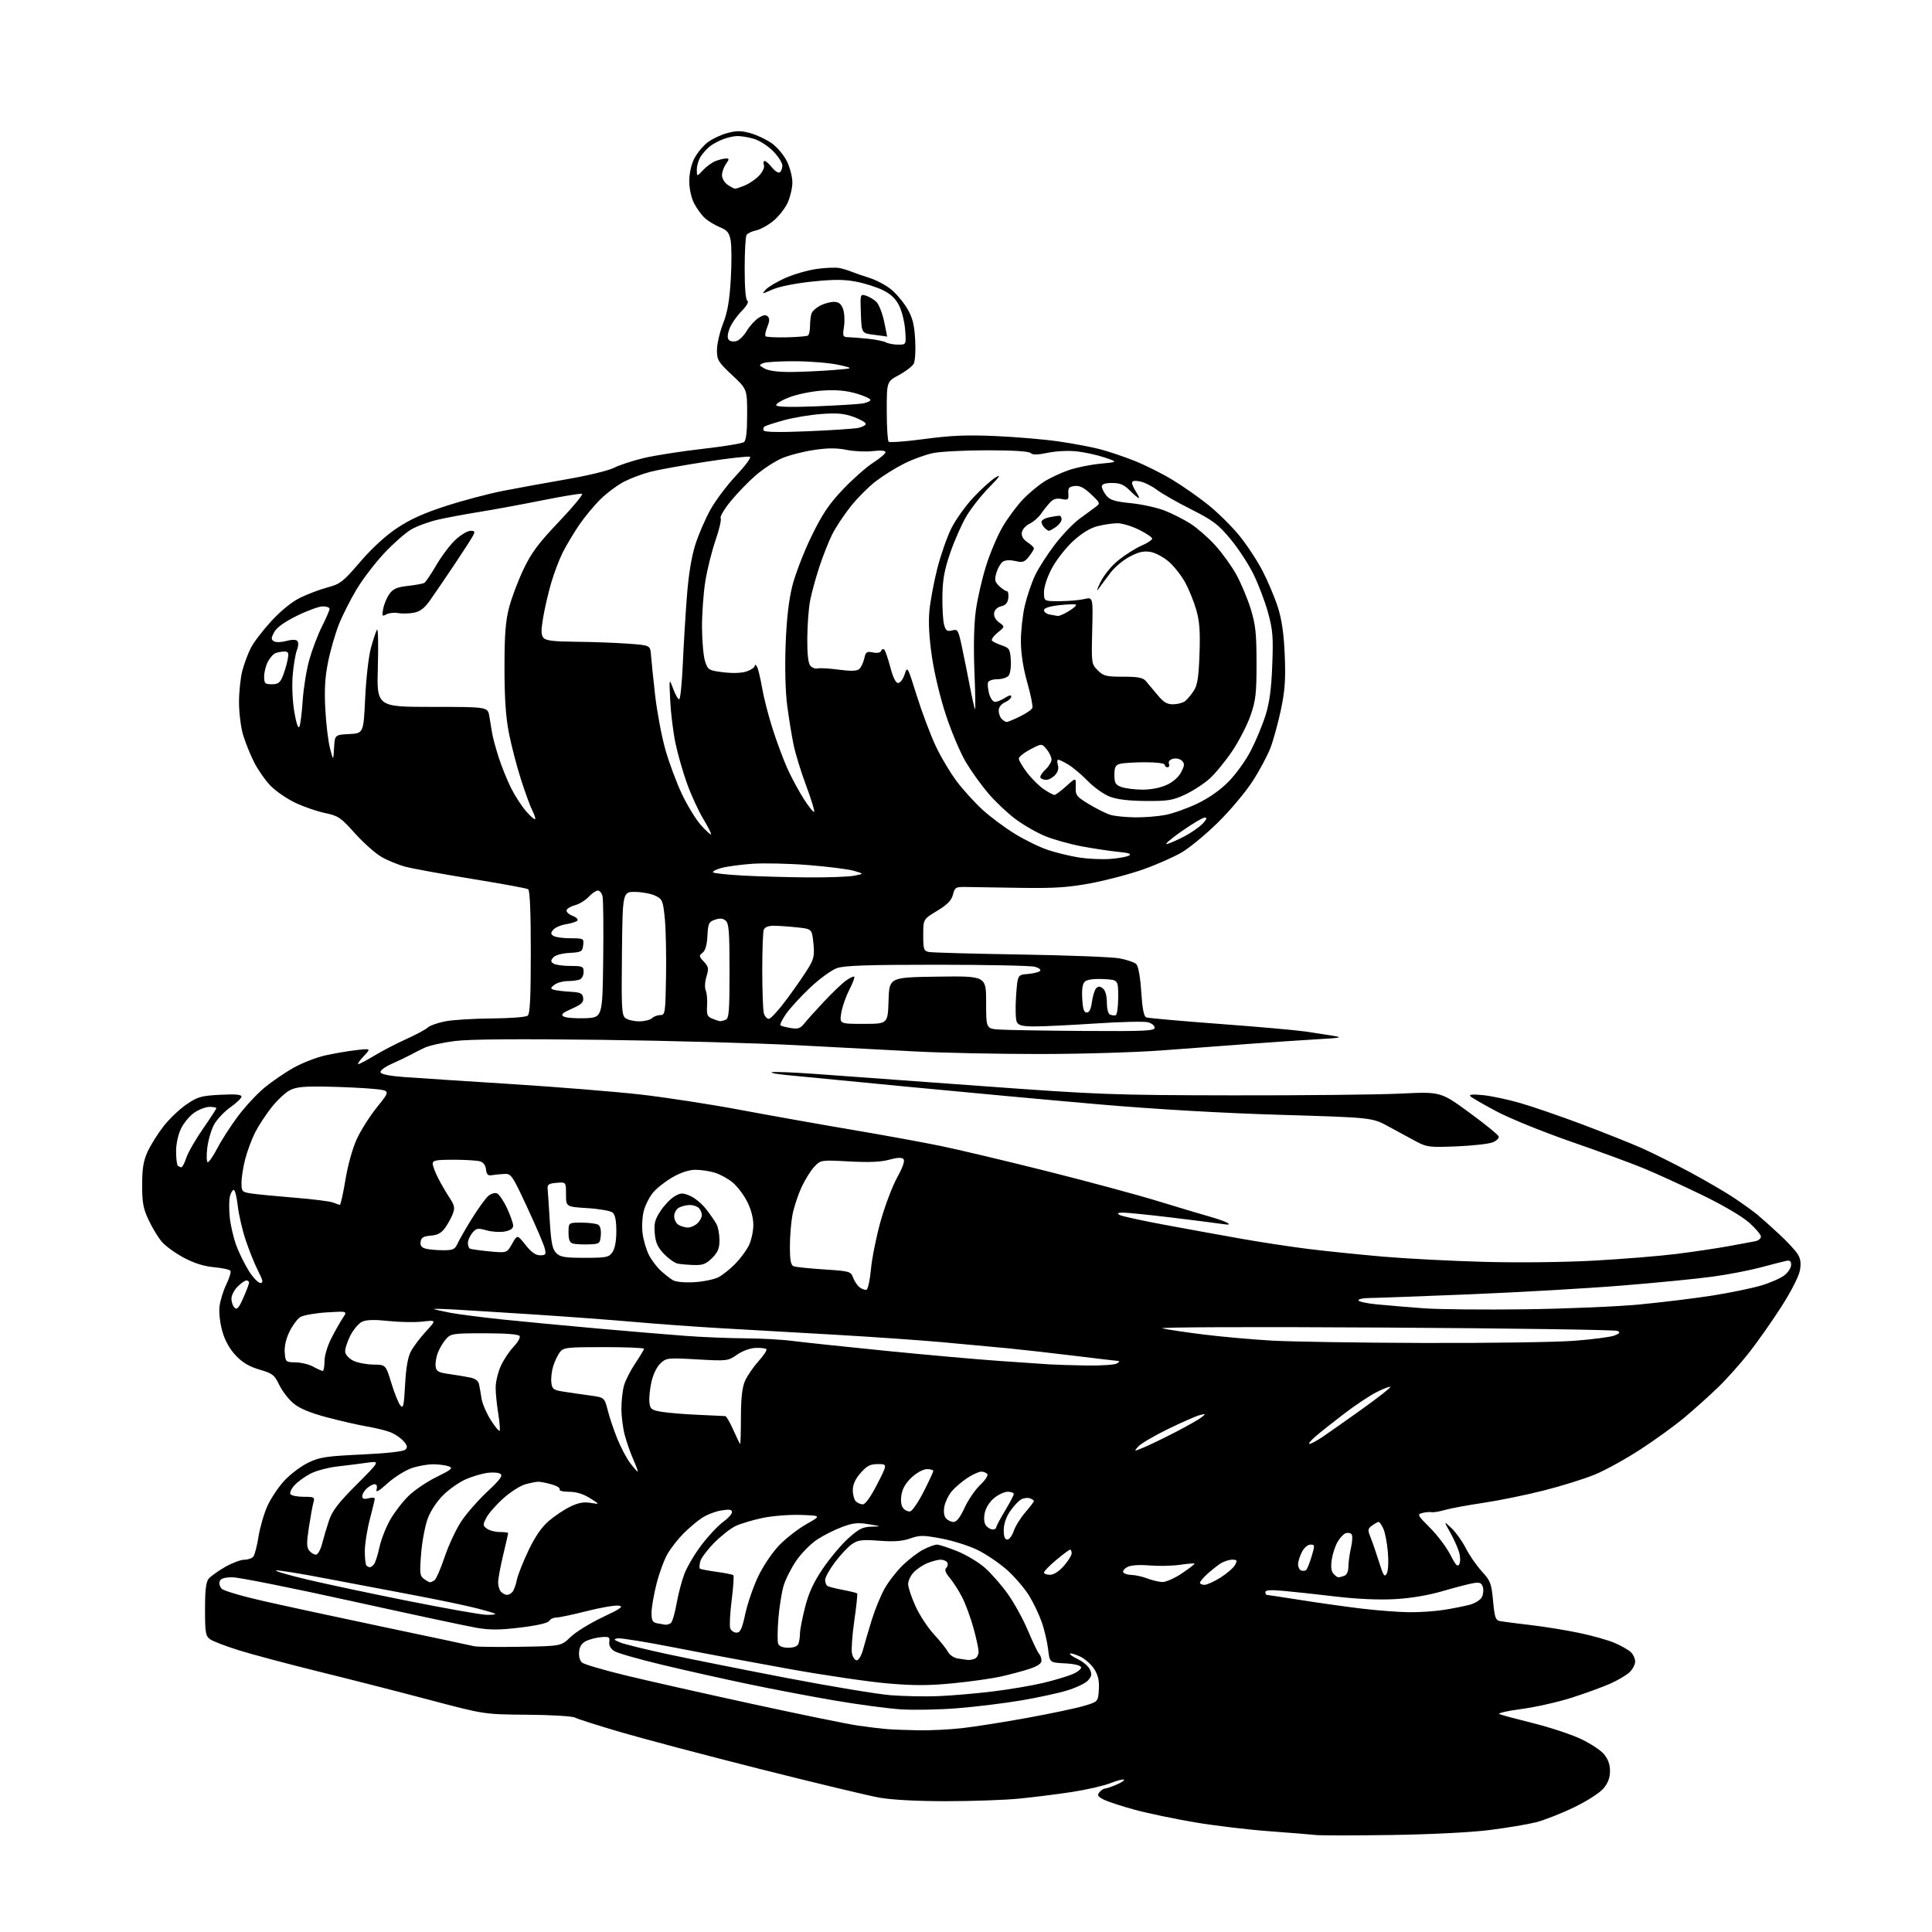 <?xml version="1.0" encoding="UTF-8" standalone="no"?>
<svg 
  version="1.1" 
  xmlns="http://www.w3.org/2000/svg" 
  xmlns:xlink="http://www.w3.org/1999/xlink" 
  xmlns:svg="http://www.w3.org/2000/svg"
  xmlns:rdf="http://www.w3.org/1999/02/22-rdf-syntax-ns#"
  xmlns:cc="http://creativecommons.org/ns#"
  xmlns:dc="http://purl.org/dc/elements/1.1/"
  viewBox="0 0 768 768"
  width="768"
  height="768"
>
<style>svg {background-color: white; }</style>"
<path stroke="none" fill="black" fill-rule="evenodd" d="M553.00,729.44C538.42,729.66 524.92,729.66 523.00,729.44C521.08,729.22 512.75,728.55 504.50,727.94C496.25,727.34 482.98,725.75 475.00,724.41C467.02,723.07 456.23,720.81 451.02,719.39C445.80,717.97 440.26,716.15 438.70,715.34C436.39,714.15 436.08,713.61 437.05,712.44C437.71,711.65 438.65,711.00 439.15,711.00C439.65,711.00 441.69,710.32 443.69,709.49C445.68,708.65 447.07,707.74 446.78,707.45C446.50,707.16 444.06,707.79 441.38,708.84C438.70,709.90 431.77,711.48 426.00,712.36C420.23,713.24 410.84,714.42 405.14,714.98C399.45,715.54 386.40,716.00 376.14,716.00C364.46,716.00 354.51,715.47 349.50,714.58C345.10,713.79 323.71,708.66 301.97,703.17C280.22,697.68 255.25,691.07 246.47,688.48C237.68,685.90 229.64,683.33 228.58,682.77C227.53,682.21 218.98,681.69 209.58,681.63C192.50,681.50 192.50,681.50 171.00,675.80C159.18,672.66 139.38,667.60 127.00,664.55C114.62,661.49 100.21,657.66 94.97,656.02C89.73,654.38 84.56,652.40 83.47,651.60C81.73,650.32 81.50,648.95 81.50,639.73C81.50,632.09 81.89,628.84 82.95,627.56C83.75,626.60 86.67,624.51 89.45,622.91C92.23,621.32 95.68,620.01 97.13,620.01C98.57,620.00 100.19,619.44 100.73,618.75C101.26,618.06 102.19,614.46 102.78,610.74C103.38,607.02 104.98,601.55 106.34,598.57C107.70,595.59 110.71,591.10 113.02,588.60C115.33,586.09 119.55,582.90 122.41,581.50C127.04,579.24 129.38,578.87 143.79,578.19C153.98,577.71 160.42,576.98 161.17,576.23C162.08,575.32 161.91,574.55 160.43,572.89C159.37,571.70 157.15,570.15 155.49,569.45C153.84,568.75 149.56,567.68 145.99,567.07C142.42,566.46 135.17,564.80 129.87,563.39C123.34,561.65 119.10,559.89 116.71,557.91C114.77,556.31 112.21,553.00 111.03,550.55C109.08,546.52 108.34,545.95 103.19,544.45C99.13,543.27 96.43,541.68 93.77,538.88C91.35,536.33 89.47,533.00 88.41,529.34C87.47,526.11 86.98,521.88 87.25,519.44C87.52,517.10 88.73,513.13 89.94,510.62C91.16,508.11 91.91,505.66 91.60,505.17C91.30,504.68 88.38,504.04 85.11,503.74C81.09,503.38 77.18,502.15 73.03,499.94C69.66,498.14 65.72,495.28 64.29,493.58C62.85,491.89 60.51,488.02 59.09,485.00C56.93,480.42 56.50,478.08 56.51,471.00C56.52,464.39 57.01,461.44 58.71,457.74C59.91,455.13 62.75,450.60 65.03,447.69C67.30,444.78 71.39,440.88 74.12,439.02C78.57,435.98 79.93,435.59 87.54,435.19C93.49,434.88 96.00,435.09 96.00,435.90C96.00,436.53 94.03,438.43 91.63,440.12C89.22,441.82 86.31,444.89 85.15,446.94C84.00,448.99 82.76,453.22 82.39,456.34C82.02,459.47 82.12,462.00 82.61,462.00C83.10,462.00 84.85,459.41 86.50,456.25C88.14,453.09 91.82,447.41 94.66,443.62C97.50,439.84 102.22,434.77 105.16,432.34C108.10,429.92 113.26,426.38 116.64,424.48C120.02,422.58 125.65,420.37 129.14,419.58C132.64,418.79 138.20,417.83 141.50,417.45C147.50,416.76 147.50,416.76 144.56,419.88C142.95,421.60 141.99,423.00 142.43,423.00C142.88,423.00 145.77,421.47 148.87,419.60C151.97,417.73 157.63,414.80 161.45,413.07C165.28,411.35 169.14,409.28 170.02,408.48C170.91,407.67 174.08,406.55 177.07,405.98C180.06,405.41 188.35,404.90 195.50,404.85C202.65,404.80 209.06,404.31 209.75,403.76C210.69,403.00 211.00,396.69 211.00,378.44C211.00,362.57 210.64,353.89 209.95,353.47C209.38,353.11 199.38,351.28 187.75,349.39C176.11,347.50 164.21,345.33 161.29,344.57C158.38,343.81 154.00,342.02 151.55,340.58C149.11,339.15 144.37,334.92 141.02,331.18C135.45,324.96 134.46,324.29 129.22,323.20C126.07,322.55 120.76,320.71 117.42,319.13C114.07,317.54 109.63,314.50 107.56,312.37C105.49,310.24 102.54,306.02 101.01,303.00C99.48,299.98 97.50,295.06 96.61,292.07C95.73,289.08 95.01,283.23 95.01,279.07C95.02,274.91 95.62,269.25 96.36,266.50C97.09,263.75 98.62,259.70 99.74,257.50C100.87,255.30 104.52,250.53 107.85,246.90C111.57,242.85 115.96,239.28 119.20,237.67C122.12,236.22 127.03,234.36 130.12,233.53C135.29,232.14 136.34,231.32 143.12,223.42C147.76,218.01 153.20,213.01 157.76,209.96C162.98,206.46 168.46,203.99 177.26,201.14C183.99,198.96 194.22,196.25 200.00,195.12C205.78,193.99 217.18,191.91 225.34,190.50C233.50,189.10 241.93,187.06 244.07,185.96C246.21,184.87 251.52,183.13 255.88,182.09C260.23,181.05 270.70,179.41 279.15,178.45C287.59,177.49 295.06,176.27 295.75,175.73C296.60,175.07 297.00,171.56 297.00,164.73C297.00,154.70 297.00,154.70 291.00,149.08C285.47,143.89 285.00,143.12 285.00,139.15C285.00,136.78 286.09,132.06 287.41,128.67C289.22,124.05 289.99,119.59 290.50,110.96C290.87,104.62 290.85,97.71 290.45,95.61C289.86,92.44 289.12,91.53 286.12,90.30C284.13,89.48 281.44,87.84 280.15,86.65C278.86,85.47 276.95,82.83 275.90,80.79C274.77,78.58 274.00,75.03 274.00,72.00C274.00,68.90 274.78,65.40 275.99,63.02C277.09,60.87 279.46,57.99 281.26,56.62C283.06,55.24 286.60,53.56 289.13,52.89C292.82,51.90 294.64,51.92 298.41,52.97C300.99,53.70 304.81,55.53 306.92,57.05C309.02,58.58 311.69,61.80 312.87,64.23C314.04,66.65 314.99,70.40 314.98,72.57C314.97,74.73 314.12,78.33 313.11,80.57C312.09,82.81 309.54,86.05 307.45,87.78C305.36,89.51 302.26,91.22 300.57,91.59C298.88,91.95 297.17,92.76 296.77,93.38C296.36,93.99 296.02,99.99 296.02,106.69C296.01,114.43 296.40,119.13 297.09,119.56C297.77,119.98 296.84,121.60 294.62,123.87C292.67,125.88 290.54,129.01 289.91,130.84C289.12,133.10 289.08,134.48 289.78,135.18C290.34,135.74 291.71,135.91 292.83,135.55C293.94,135.20 295.75,133.39 296.85,131.53C297.95,129.67 300.03,127.37 301.47,126.42C303.38,125.18 304.41,125.01 305.20,125.80C305.99,126.59 305.93,127.74 305.01,129.98C304.31,131.67 304.00,133.34 304.34,133.67C304.67,134.00 308.40,134.19 312.63,134.10C316.86,134.00 320.70,133.68 321.16,133.40C321.62,133.11 322.00,131.37 322.00,129.52C322.00,127.68 322.28,125.44 322.62,124.54C322.96,123.65 324.52,122.27 326.07,121.46C327.63,120.66 330.06,120.00 331.48,120.00C333.36,120.00 334.33,120.73 335.10,122.75C335.67,124.26 335.86,127.41 335.51,129.75C334.92,133.70 335.04,134.00 337.19,134.04C338.46,134.07 341.98,134.34 345.00,134.65C348.02,134.95 351.26,135.61 352.18,136.10C353.11,136.60 355.30,137.00 357.05,137.00C360.24,137.00 360.24,137.00 359.82,131.25C359.59,128.09 358.53,123.72 357.45,121.55C356.08,118.76 354.17,116.94 351.01,115.37C348.54,114.14 343.69,112.60 340.23,111.95C335.41,111.04 331.36,111.04 322.74,111.94C316.15,112.63 309.71,113.92 307.09,115.08C302.79,116.98 302.71,116.98 304.38,115.13C305.33,114.08 308.81,112.01 312.12,110.53C315.42,109.05 321.05,107.42 324.62,106.91C328.19,106.41 332.33,106.25 333.81,106.57C335.29,106.89 337.40,107.54 338.50,108.01C339.60,108.47 342.76,109.57 345.53,110.44C348.30,111.31 352.24,113.40 354.28,115.08C356.33,116.77 359.20,120.20 360.67,122.71C362.76,126.27 363.44,128.96 363.79,135.01C364.05,139.45 363.79,143.54 363.19,144.62C362.61,145.65 359.97,147.67 357.32,149.10C352.50,151.70 352.50,151.70 352.50,163.27C352.50,169.63 352.84,175.17 353.25,175.58C353.66,175.99 360.09,175.51 367.54,174.51C378.12,173.09 384.31,172.83 395.80,173.34C403.88,173.70 415.12,174.65 420.77,175.47C426.42,176.29 433.79,177.67 437.15,178.54C440.50,179.41 446.68,181.48 450.87,183.14C455.07,184.81 461.88,188.20 466.00,190.70C470.12,193.19 476.56,197.68 480.29,200.69C484.03,203.69 489.53,209.12 492.51,212.74C495.50,216.36 499.71,222.74 501.87,226.91C504.03,231.08 506.79,237.65 508.01,241.50C509.56,246.44 510.36,252.04 510.71,260.50C511.10,270.06 510.79,274.43 509.21,282.00C508.11,287.23 506.24,294.07 505.05,297.21C503.86,300.35 500.61,306.42 497.82,310.71C495.04,314.99 488.86,322.32 484.10,327.00C479.34,331.68 472.92,336.98 469.85,338.79C466.77,340.61 459.92,343.64 454.62,345.53C449.31,347.43 439.92,349.92 433.74,351.08C424.70,352.77 419.27,353.13 406.00,352.94C396.93,352.81 387.28,352.66 384.57,352.60C379.86,352.50 379.61,352.64 378.82,355.63C378.22,357.95 376.60,359.60 372.50,362.09C367.00,365.42 367.00,365.42 367.00,371.69C367.00,377.39 367.21,378.00 369.25,378.43C370.49,378.68 386.80,379.13 405.50,379.43C424.20,379.73 441.94,380.41 444.93,380.95C447.92,381.50 450.96,382.54 451.70,383.27C452.51,384.09 453.27,388.32 453.66,394.25C454.11,401.06 454.70,404.05 455.67,404.43C456.43,404.72 469.52,405.88 484.77,407.02C500.02,408.15 515.42,409.52 519.00,410.05C522.58,410.58 527.52,411.35 530.00,411.76C533.90,412.40 533.11,412.58 524.00,413.10C518.23,413.43 506.30,414.24 497.50,414.89C488.70,415.55 472.73,416.74 462.00,417.54C451.14,418.35 429.42,418.99 413.00,418.99C396.77,418.98 374.95,418.54 364.50,418.00C354.05,417.47 332.68,416.34 317.00,415.50C301.32,414.66 266.23,413.69 239.00,413.35C205.73,412.94 186.66,413.09 180.83,413.82C176.06,414.42 170.66,415.61 168.83,416.47C167.00,417.33 164.38,418.65 163.00,419.41C161.62,420.16 158.33,421.74 155.67,422.91C152.93,424.13 151.02,425.58 151.26,426.27C151.52,427.06 155.05,427.74 161.08,428.18C166.26,428.55 185.35,429.80 203.50,430.95C221.65,432.10 244.58,433.96 254.46,435.07C264.34,436.19 282.12,438.92 293.96,441.14C305.81,443.36 325.79,446.92 338.37,449.05C350.95,451.18 366.93,454.09 373.87,455.52C380.82,456.95 399.77,461.45 416.00,465.52C432.23,469.59 452.25,474.99 460.50,477.53C468.75,480.06 477.98,482.82 481.00,483.66C484.02,484.50 487.18,485.62 488.00,486.15C489.05,486.82 488.45,486.95 486.00,486.57C484.07,486.27 475.07,485.12 466.00,484.02C456.93,482.93 448.15,482.03 446.50,482.04C444.26,482.06 443.89,482.29 445.03,482.96C445.87,483.45 454.20,485.27 463.53,486.99C472.86,488.72 486.57,491.21 494.00,492.52C501.43,493.83 513.12,495.61 520.00,496.47C526.88,497.33 540.15,498.69 549.50,499.51C558.85,500.32 577.08,501.27 590.00,501.61C603.82,501.98 621.94,501.77 634.00,501.10C645.27,500.47 659.90,499.28 666.50,498.45C673.10,497.62 682.33,496.24 687.00,495.40C691.67,494.55 696.51,493.66 697.75,493.41C698.99,493.16 700.00,492.33 700.00,491.57C700.00,490.80 697.86,488.28 695.25,485.97C692.45,483.49 684.74,478.97 676.50,474.98C668.80,471.25 658.45,466.52 653.50,464.47C648.55,462.42 635.50,457.63 624.50,453.82C613.50,450.01 600.23,444.62 595.00,441.85C589.77,439.08 585.05,436.35 584.50,435.78C583.81,435.07 585.37,434.93 589.50,435.33C592.80,435.65 599.52,437.08 604.43,438.51C609.34,439.93 620.36,443.73 628.93,446.95C637.49,450.17 648.10,454.40 652.50,456.34C656.90,458.29 665.67,462.67 672.00,466.07C678.32,469.48 686.19,474.08 689.50,476.30C692.80,478.52 696.85,481.44 698.50,482.79C700.15,484.15 704.04,487.61 707.13,490.49C710.23,493.36 713.54,496.89 714.48,498.33C715.74,500.25 716.01,501.97 715.51,504.92C715.12,507.26 712.13,513.14 708.26,519.20C704.65,524.87 698.87,533.10 695.44,537.50C692.00,541.90 686.33,548.25 682.84,551.61C679.35,554.97 673.35,560.35 669.51,563.56C665.66,566.77 657.83,572.44 652.11,576.16C646.38,579.89 638.28,584.36 634.10,586.11C629.92,587.85 620.65,590.74 613.50,592.54C606.35,594.34 595.55,596.54 589.50,597.43C583.45,598.32 576.70,599.57 574.50,600.20C572.30,600.84 569.88,601.25 569.12,601.11C568.35,600.97 566.70,601.11 565.43,601.43C563.26,601.97 563.43,602.30 568.47,607.34C571.40,610.27 575.02,615.07 576.51,618.01C578.60,622.15 579.41,623.01 580.08,621.82C580.57,620.95 580.54,618.90 580.02,617.08C579.52,615.32 577.93,611.77 576.49,609.19C573.86,604.50 573.86,604.50 577.03,607.50C578.76,609.15 581.33,612.75 582.72,615.50C584.11,618.25 586.95,622.35 589.03,624.62C592.48,628.39 592.87,629.39 593.52,636.38C594.15,643.10 594.49,644.07 596.37,644.43C597.54,644.65 603.00,645.36 608.50,645.99C614.00,646.63 622.77,648.06 628.00,649.16C633.23,650.27 639.51,652.05 641.96,653.13C644.42,654.20 647.23,655.80 648.21,656.69C649.20,657.58 650.00,659.29 650.00,660.48C650.00,661.67 648.98,663.61 647.74,664.77C646.50,665.94 643.01,667.99 639.99,669.32C636.97,670.66 630.09,673.16 624.71,674.88C619.32,676.61 610.32,678.63 604.71,679.37C599.09,680.11 595.19,681.02 596.04,681.39C596.88,681.75 602.85,683.35 609.29,684.95C615.73,686.54 624.18,689.31 628.06,691.10C631.94,692.89 636.22,695.66 637.56,697.25C639.22,699.23 640.00,701.38 640.00,704.00C640.00,706.69 639.21,708.78 637.38,710.96C635.88,712.74 630.86,715.95 625.63,718.48C620.61,720.90 613.80,723.56 610.50,724.40C607.20,725.23 598.88,726.62 592.00,727.48C584.65,728.41 568.57,729.21 553.00,729.44zM365.00,687.82C369.68,687.91 377.55,687.52 382.50,686.96C387.45,686.40 399.15,684.55 408.50,682.85C417.85,681.14 427.98,679.00 431.00,678.09C436.50,676.43 436.50,676.43 436.81,671.67C437.03,668.21 436.55,666.01 435.04,663.57C433.90,661.72 431.36,659.45 429.40,658.52C427.44,657.59 425.61,657.05 425.34,657.33C425.06,657.60 426.49,658.61 428.51,659.57C430.53,660.53 432.67,662.37 433.25,663.65C434.11,665.53 433.95,666.39 432.48,668.02C431.47,669.14 427.69,670.94 424.07,672.02C420.46,673.11 412.25,674.88 405.84,675.96C399.43,677.05 388.18,678.43 380.84,679.03C373.50,679.63 363.23,679.83 358.00,679.49C352.77,679.14 340.85,677.54 331.50,675.93C322.15,674.33 306.85,671.42 297.50,669.46C288.15,667.51 272.85,664.09 263.50,661.85C254.15,659.62 245.46,657.14 244.20,656.34C242.71,655.40 242.00,654.11 242.20,652.69C242.46,650.76 242.09,650.53 239.08,650.78C237.20,650.93 234.50,651.61 233.08,652.28C231.27,653.15 230.41,654.44 230.20,656.59C230.02,658.43 230.50,660.17 231.41,660.92C232.24,661.61 240.02,663.90 248.71,666.00C257.39,668.11 280.02,673.21 299.00,677.34C317.98,681.48 336.88,685.34 341.00,685.94C345.12,686.53 350.30,687.16 352.50,687.34C354.70,687.52 360.32,687.74 365.00,687.82zM373.00,674.24C378.23,674.03 387.90,673.20 394.50,672.40C401.10,671.59 410.10,670.08 414.50,669.03C418.90,667.99 424.22,666.41 426.32,665.52C428.42,664.64 429.96,663.37 429.74,662.71C429.50,661.99 426.90,661.38 423.30,661.21C417.26,660.91 417.26,660.91 416.65,655.65C416.31,652.76 415.18,647.94 414.15,644.93C413.11,641.93 410.82,637.11 409.05,634.24C407.28,631.37 403.35,626.80 400.32,624.09C397.28,621.39 392.03,617.82 388.65,616.16C385.27,614.50 378.81,612.45 374.29,611.60C366.96,610.22 365.63,610.22 361.82,611.56C358.70,612.66 355.40,612.91 349.53,612.47C342.63,611.96 341.10,612.15 338.69,613.80C337.14,614.86 334.10,618.08 331.94,620.96C329.77,623.84 328.00,627.03 328.00,628.04C328.00,629.05 328.42,630.14 328.92,630.45C329.43,630.77 332.21,631.47 335.10,632.02C337.98,632.57 340.52,633.19 340.73,633.40C340.94,633.61 340.44,638.44 339.61,644.14C338.79,649.84 338.36,655.74 338.67,657.25C338.98,658.76 339.84,660.00 340.58,660.00C341.32,660.00 342.44,658.09 343.07,655.75C343.70,653.41 345.25,648.12 346.52,644.00C347.79,639.88 350.09,634.25 351.64,631.50C353.18,628.75 356.44,624.56 358.87,622.19C361.31,619.83 365.01,617.01 367.11,615.94C369.21,614.87 371.61,614.00 372.45,614.00C373.29,614.00 376.89,615.17 380.45,616.59C384.01,618.02 388.98,620.99 391.49,623.20C394.00,625.41 398.11,630.10 400.63,633.63C403.14,637.15 406.76,643.74 408.66,648.27C410.57,652.79 412.55,656.93 413.06,657.45C413.58,657.97 414.00,659.17 414.00,660.12C414.00,661.29 412.47,662.34 409.25,663.40C406.64,664.25 401.57,665.62 398.00,666.42C394.43,667.23 385.86,668.45 378.97,669.12C369.31,670.07 363.36,670.09 352.97,669.20C345.56,668.57 328.02,666.00 314.00,663.49C299.98,660.98 279.31,657.12 268.08,654.91C256.85,652.71 246.73,651.07 245.58,651.27C243.75,651.60 243.87,651.80 246.50,652.90C248.15,653.58 256.70,655.69 265.50,657.58C274.30,659.48 295.68,663.74 313.00,667.07C330.32,670.39 348.77,673.45 354.00,673.87C359.23,674.28 367.77,674.45 373.00,674.24zM384.67,659.85C385.31,659.93 386.55,659.73 387.42,659.39C388.29,659.06 389.00,657.81 389.00,656.62C389.00,655.43 388.09,651.17 386.97,647.14C385.86,643.12 383.86,637.68 382.53,635.05C381.20,632.43 378.98,628.94 377.60,627.30C375.81,625.18 375.40,624.00 376.16,623.24C376.74,622.66 376.92,621.69 376.55,621.09C376.18,620.49 374.99,620.00 373.91,620.00C372.82,620.00 370.44,620.63 368.61,621.39C366.78,622.15 364.32,623.81 363.14,625.08C361.96,626.34 361.00,628.43 361.00,629.71C361.00,630.99 362.31,634.94 363.92,638.47C365.52,642.01 368.83,647.06 371.28,649.70C373.72,652.34 376.23,655.48 376.86,656.68C377.49,657.89 379.23,659.05 380.75,659.28C382.26,659.51 384.03,659.77 384.67,659.85zM206.78,654.62C223.05,654.36 223.05,654.36 226.78,650.76C228.82,648.78 234.55,645.24 239.50,642.89C246.92,639.38 248.04,638.56 245.89,638.26C244.45,638.06 238.75,639.04 233.21,640.45C227.67,641.85 222.23,643.00 221.12,643.00C220.01,643.00 218.74,643.60 218.30,644.34C217.80,645.18 213.52,646.17 206.90,646.97C198.58,647.98 194.82,648.00 189.40,647.07C185.61,646.42 163.26,641.64 139.73,636.45C116.21,631.25 94.94,627.00 92.45,627.00C89.26,627.00 87.76,627.46 87.33,628.58C87.00,629.45 87.37,630.80 88.15,631.58C88.94,632.36 96.31,634.54 104.54,636.40C112.77,638.27 134.57,642.98 153.00,646.86C171.43,650.73 187.40,654.13 188.50,654.40C189.60,654.67 197.82,654.77 206.78,654.62zM313.36,655.00C315.56,655.00 317.00,654.43 317.39,653.42C317.73,652.55 318.00,650.71 318.00,649.33C318.00,647.96 318.91,643.27 320.02,638.91C321.51,633.08 323.39,629.01 327.14,623.48C329.94,619.35 334.48,613.95 337.23,611.49C341.34,607.79 342.94,606.98 346.36,606.88C350.50,606.77 350.50,606.77 345.26,605.89C340.97,605.18 339.05,605.38 334.66,607.03C331.70,608.13 327.25,610.39 324.75,612.04C322.25,613.70 318.57,617.43 316.56,620.35C314.55,623.26 312.28,627.74 311.51,630.30C310.74,632.87 309.80,638.76 309.42,643.41C309.04,648.06 309.01,652.57 309.34,653.43C309.72,654.43 311.18,655.00 313.36,655.00zM292.79,649.00C294.29,649.00 294.96,647.55 296.29,641.42C297.20,637.25 299.53,630.52 301.48,626.47C303.49,622.30 307.11,616.96 309.85,614.16C312.50,611.43 317.34,607.69 320.59,605.85C326.50,602.50 326.50,602.50 318.37,602.21C313.85,602.05 307.09,602.58 303.15,603.40C299.24,604.22 294.42,605.66 292.42,606.61C290.42,607.55 286.58,610.58 283.87,613.32C281.17,616.07 278.69,619.39 278.36,620.70C278.03,622.02 277.96,623.29 278.20,623.54C278.45,623.78 281.43,624.36 284.82,624.82C288.22,625.29 291.23,625.90 291.52,626.18C291.80,626.47 291.50,630.96 290.84,636.16C290.18,641.37 289.93,646.39 290.29,647.31C290.65,648.24 291.77,649.00 292.79,649.00zM264.50,645.85C265.05,645.91 266.00,645.64 266.62,645.23C267.23,644.83 268.26,641.43 268.91,637.67C269.56,633.92 270.96,628.52 272.04,625.67C273.12,622.83 276.23,617.58 278.97,614.00C281.70,610.42 285.51,606.38 287.44,605.00C289.37,603.62 290.96,601.88 290.97,601.12C290.99,600.06 290.02,599.90 286.75,600.42C284.41,600.79 280.93,602.14 279.00,603.42C277.07,604.70 273.77,607.50 271.65,609.63C269.54,611.76 266.73,615.34 265.41,617.59C264.08,619.83 262.10,625.19 261.00,629.50C259.90,633.80 259.00,639.02 259.00,641.09C259.00,644.21 259.39,644.94 261.25,645.29C262.49,645.53 263.95,645.78 264.50,645.85zM193.42,641.92C195.57,641.97 197.11,641.78 196.84,641.51C196.57,641.24 192.79,640.14 188.43,639.06C184.07,637.98 173.30,635.75 164.50,634.09C155.70,632.44 140.03,629.47 129.68,627.49C119.33,625.50 110.33,624.06 109.70,624.27C109.06,624.48 114.60,626.10 122.02,627.87C129.43,629.63 147.65,633.50 162.50,636.46C177.35,639.42 191.26,641.88 193.42,641.92zM560.00,640.88C564.12,640.94 570.42,640.52 574.00,639.95C577.58,639.38 582.18,638.46 584.23,637.92C586.29,637.38 588.45,636.03 589.04,634.93C589.63,633.83 589.82,632.00 589.46,630.86C588.93,629.19 588.21,628.90 585.65,629.33C583.92,629.62 578.45,631.04 573.50,632.48C567.75,634.17 560.89,635.32 554.50,635.68C548.14,636.03 539.59,635.66 531.00,634.65C523.58,633.77 514.24,632.76 510.25,632.40C505.14,631.94 503.00,632.08 503.00,632.87C503.00,633.49 503.26,634.00 503.57,634.00C503.88,634.00 510.07,634.94 517.32,636.08C524.57,637.23 535.45,638.75 541.50,639.47C547.55,640.18 555.88,640.82 560.00,640.88zM201.58,634.00C202.23,634.00 203.21,633.44 203.76,632.75C204.32,632.06 205.09,629.92 205.47,628.00C205.86,626.08 207.93,620.83 210.07,616.34C212.72,610.80 215.31,607.03 218.16,604.60C220.46,602.62 224.31,600.06 226.71,598.90C229.89,597.36 232.07,596.96 234.78,597.42C238.50,598.04 238.50,598.04 234.50,595.53C231.84,593.85 229.06,593.01 226.19,593.01C223.74,593.00 222.13,592.59 222.47,592.05C222.79,591.53 221.35,590.64 219.28,590.06C217.20,589.48 214.82,589.01 214.00,589.01C213.18,589.01 210.85,589.47 208.83,590.03C206.81,590.59 202.86,593.12 200.04,595.65C197.22,598.19 194.21,601.63 193.34,603.31C191.88,606.14 191.89,606.45 193.57,607.68C194.57,608.40 196.87,609.00 198.69,609.00C200.51,609.00 202.00,609.20 202.00,609.44C202.00,609.68 201.10,613.61 200.01,618.19C198.91,622.76 198.01,627.65 198.01,629.05C198.00,630.45 198.54,632.14 199.20,632.80C199.86,633.46 200.93,634.00 201.58,634.00zM478.80,630.00C479.80,630.00 482.69,628.68 485.23,627.07C487.78,625.45 490.36,623.20 490.96,622.07C491.93,620.25 491.79,620.00 489.76,620.00C488.49,620.00 486.33,620.74 484.97,621.65C483.61,622.56 481.26,624.45 479.75,625.84C478.24,627.23 477.00,628.74 477.00,629.19C477.00,629.63 477.81,630.00 478.80,630.00zM170.94,628.98C171.25,628.98 172.04,628.63 172.69,628.21C173.34,627.80 175.16,623.63 176.74,618.95C178.31,614.28 181.28,607.90 183.35,604.79C185.42,601.67 190.08,596.35 193.70,592.96C198.83,588.17 199.98,586.59 198.89,585.86C198.13,585.35 195.72,585.19 193.54,585.51C191.37,585.83 187.54,586.99 185.04,588.09C182.54,589.19 178.58,591.97 176.24,594.27C173.73,596.73 171.19,600.55 170.05,603.59C168.99,606.42 167.80,612.69 167.41,617.52C166.77,625.39 166.89,626.45 168.54,627.65C169.55,628.39 170.63,628.99 170.94,628.98zM462.01,628.88C463.40,628.95 466.91,627.40 469.85,625.42C472.77,623.45 475.02,621.70 474.83,621.54C474.65,621.38 472.02,621.61 469.00,622.04C465.98,622.48 460.54,622.59 456.92,622.29C452.76,621.95 449.54,622.18 448.14,622.92C446.93,623.57 446.21,624.53 446.53,625.05C446.85,625.57 448.33,626.03 449.81,626.06C451.29,626.09 454.07,626.71 456.00,627.44C457.93,628.17 460.63,628.82 462.01,628.88zM532.04,627.00C532.48,627.00 533.55,626.73 534.42,626.39C535.39,626.02 536.01,624.57 536.02,622.64C536.04,620.91 536.51,617.52 537.07,615.09C537.64,612.58 537.71,610.31 537.21,609.81C536.73,609.33 535.67,609.19 534.86,609.50C534.06,609.81 532.65,611.33 531.73,612.87C530.82,614.42 529.78,617.55 529.41,619.84C528.97,622.58 529.17,624.50 530.00,625.49C530.68,626.32 531.60,627.00 532.04,627.00zM551.24,625.54C551.83,624.49 552.03,620.87 551.71,617.07C551.40,613.42 550.60,609.21 549.92,607.71C549.24,606.22 548.39,605.00 548.03,605.00C547.67,605.00 546.51,605.64 545.44,606.42C543.68,607.71 543.63,608.15 544.84,611.17C545.58,613.00 547.09,617.40 548.20,620.94C549.89,626.35 550.37,627.08 551.24,625.54zM417.40,626.00C418.89,626.00 420.97,624.66 422.90,622.47C424.60,620.52 426.00,618.27 426.00,617.47C426.00,616.66 425.72,616.00 425.39,616.00C425.05,616.00 422.58,617.84 419.89,620.09C417.20,622.34 415.00,624.59 415.00,625.09C415.00,625.59 416.08,626.00 417.40,626.00zM519.23,624.09C519.64,623.73 520.60,621.31 521.38,618.72C522.72,614.27 522.70,614.00 520.93,614.00C519.86,614.00 518.39,615.27 517.53,616.95C516.69,618.57 516.00,620.79 516.00,621.87C516.00,622.95 516.56,624.04 517.25,624.29C517.94,624.54 518.83,624.45 519.23,624.09zM147.04,623.00C147.44,623.00 148.19,622.44 148.71,621.75C149.24,621.06 150.20,618.02 150.85,615.00C151.50,611.98 153.42,607.08 155.11,604.12C156.80,601.16 160.10,596.88 162.45,594.60C164.79,592.32 169.81,588.94 173.61,587.09C179.38,584.26 180.18,583.59 178.50,582.93C177.40,582.50 174.67,582.11 172.43,582.07C170.19,582.03 166.25,582.72 163.68,583.59C161.11,584.47 156.80,587.17 154.10,589.60C150.49,592.85 149.32,593.49 149.71,592.01C150.03,590.77 149.74,590.00 148.95,590.00C148.24,590.00 146.83,590.74 145.83,591.65C144.82,592.57 144.00,593.96 144.00,594.76C144.00,595.81 144.69,596.04 146.50,595.59C147.88,595.24 148.99,595.31 148.98,595.73C148.97,596.15 148.08,599.88 147.00,604.00C145.92,608.12 145.03,613.79 145.02,616.58C145.01,619.38 145.30,621.97 145.67,622.33C146.03,622.70 146.65,623.00 147.04,623.00zM125.58,618.00C126.32,618.00 127.41,616.09 128.01,613.75C128.61,611.41 129.85,607.25 130.76,604.50C132.08,600.55 134.39,597.53 141.79,590.11C151.16,580.72 151.16,580.72 145.83,581.47C142.90,581.88 137.57,582.55 133.99,582.96C130.41,583.38 125.68,584.64 123.49,585.76C121.29,586.89 118.44,588.94 117.15,590.33C115.85,591.72 115.09,593.34 115.45,593.93C115.82,594.52 118.17,595.00 120.68,595.00C124.93,595.00 125.19,595.15 124.59,597.25C124.24,598.49 123.43,602.95 122.78,607.17C121.84,613.36 121.87,615.14 122.93,616.42C123.65,617.29 124.85,618.00 125.58,618.00zM400.42,612.00C401.20,612.00 402.34,610.49 402.95,608.65C403.56,606.80 405.62,603.47 407.53,601.24C409.44,599.01 411.00,596.96 411.00,596.70C411.00,596.43 410.29,595.94 409.43,595.61C408.56,595.28 407.00,595.47 405.95,596.03C404.90,596.59 402.90,598.72 401.52,600.76C399.93,603.10 399.00,605.85 399.00,608.23C399.00,610.82 399.44,612.00 400.42,612.00zM394.62,608.00C395.38,608.00 396.00,607.64 396.00,607.19C396.00,606.75 397.57,603.77 399.50,600.57C401.43,597.37 403.00,594.36 403.00,593.88C403.00,593.40 401.91,593.00 400.58,593.00C399.24,593.00 396.78,594.15 395.11,595.56C393.28,597.10 391.81,599.49 391.42,601.57C391.01,603.74 391.23,605.58 392.01,606.51C392.69,607.33 393.86,608.00 394.62,608.00zM379.05,605.00C380.27,605.00 381.69,603.18 383.44,599.36C384.86,596.26 387.62,592.21 389.57,590.37C391.53,588.52 392.85,586.56 392.50,586.01C392.16,585.45 391.07,585.00 390.08,585.00C389.09,585.00 386.53,586.17 384.39,587.61C382.25,589.04 379.50,591.40 378.29,592.86C377.07,594.31 375.78,596.97 375.42,598.76C375.02,600.79 375.24,602.59 376.01,603.51C376.69,604.33 378.06,605.00 379.05,605.00zM361.82,600.79C362.65,600.63 365.05,597.12 367.15,593.00C369.25,588.88 370.98,585.16 370.99,584.75C370.99,584.34 369.87,584.00 368.49,584.00C367.04,584.00 364.48,585.38 362.45,587.25C360.08,589.44 358.74,591.72 358.34,594.24C357.96,596.63 358.21,598.54 359.03,599.53C359.74,600.39 360.99,600.95 361.82,600.79zM343.01,598.00C344.00,598.00 346.15,594.98 348.70,590.00C352.79,582.00 352.79,582.00 349.00,582.00C345.91,582.00 344.63,582.66 342.10,585.53C339.99,587.94 339.00,590.11 339.00,592.33C339.00,594.13 339.54,596.14 340.20,596.80C340.86,597.46 342.12,598.00 343.01,598.00zM253.49,585.00C253.71,585.00 252.94,582.86 251.79,580.26C250.63,577.65 249.09,573.26 248.36,570.51C247.62,567.75 247.02,563.02 247.02,560.00C247.01,556.98 247.47,552.84 248.04,550.80C248.60,548.77 250.63,544.79 252.53,541.95C254.44,539.12 256.00,536.51 256.00,536.15C256.00,535.79 248.82,535.50 240.04,535.50C225.27,535.50 223.98,535.65 222.56,537.50C221.72,538.60 220.53,541.08 219.92,543.02C219.32,544.95 218.97,547.88 219.16,549.51C219.47,552.20 219.94,552.56 224.00,553.20C226.47,553.59 231.15,554.27 234.39,554.71C240.28,555.50 240.28,555.50 241.60,560.67C242.32,563.51 244.05,568.63 245.44,572.05C246.83,575.47 249.13,579.79 250.54,581.64C251.95,583.49 253.28,585.00 253.49,585.00zM454.58,575.42C456.73,574.53 462.36,571.82 467.07,569.39C471.78,566.97 476.51,564.29 477.57,563.44C479.42,561.96 479.40,561.92 477.00,562.50C475.62,562.83 469.99,565.30 464.47,567.98C458.95,570.67 453.58,573.80 452.54,574.95C450.65,577.04 450.65,577.04 454.58,575.42zM294.24,574.00C294.38,574.00 294.52,569.16 294.53,563.25C294.56,555.57 295.03,551.46 296.19,548.86C297.08,546.86 299.49,543.36 301.54,541.08C303.60,538.81 304.99,536.66 304.64,536.31C304.30,535.96 302.36,535.74 300.34,535.81C298.23,535.89 295.12,537.03 292.98,538.51C289.35,541.03 289.07,541.06 277.12,540.38C265.35,539.72 264.87,539.77 262.52,541.98C261.08,543.33 259.62,546.37 258.94,549.39C258.32,552.20 257.96,555.84 258.15,557.48C258.46,560.15 258.96,560.53 263.00,561.22C265.48,561.64 272.00,562.18 277.50,562.41C283.00,562.65 287.86,562.88 288.31,562.92C288.75,562.96 290.20,565.48 291.54,568.50C292.88,571.52 294.09,574.00 294.24,574.00zM520.52,573.97C521.08,573.99 523.33,572.80 525.52,571.34C527.71,569.87 534.82,564.87 541.31,560.23C547.81,555.59 552.92,551.58 552.66,551.33C552.41,551.07 549.96,552.00 547.22,553.39C544.48,554.78 538.70,558.62 534.37,561.93C530.04,565.24 524.92,569.30 523.00,570.95C521.08,572.60 519.96,573.96 520.52,573.97zM198.59,568.74C198.86,568.47 198.62,565.38 198.05,561.87C197.48,558.37 197.02,553.70 197.03,551.50C197.04,549.30 197.96,545.48 199.08,543.00C200.20,540.52 202.49,537.08 204.17,535.34C205.85,533.60 206.92,531.68 206.55,531.09C206.12,530.39 201.08,530.00 192.62,530.00C180.12,530.00 179.23,530.13 177.34,532.25C176.23,533.49 174.76,535.92 174.08,537.66C173.40,539.39 172.99,541.87 173.17,543.16C173.45,545.14 174.26,545.61 178.50,546.19C181.25,546.58 184.97,547.19 186.76,547.56C188.99,548.02 190.16,548.90 190.45,550.36C190.69,551.54 191.14,554.11 191.45,556.07C191.77,558.04 193.39,561.80 195.06,564.44C196.73,567.07 198.32,569.01 198.59,568.74zM161.03,550.41C161.40,543.62 162.13,539.44 163.37,537.14C164.36,535.29 167.04,531.73 169.33,529.24C173.50,524.72 173.50,524.72 168.00,525.35C164.97,525.70 158.90,525.59 154.50,525.12C148.98,524.52 145.72,524.60 144.00,525.38C142.62,525.99 140.47,528.52 139.22,531.00C137.97,533.48 137.07,536.40 137.22,537.49C137.37,538.59 138.85,540.13 140.50,540.93C142.15,541.73 145.71,542.41 148.42,542.44C153.34,542.50 153.34,542.50 155.56,549.76C156.78,553.76 158.39,557.77 159.14,558.67C160.31,560.10 160.57,558.96 161.03,550.41zM128.25,544.96C128.66,544.98 129.00,543.26 129.00,541.14C129.00,538.89 130.15,535.03 131.76,531.89C133.28,528.93 135.33,525.30 136.32,523.84C138.11,521.18 138.11,521.18 129.81,521.70C125.24,521.99 120.54,522.83 119.36,523.56C118.19,524.30 116.25,526.92 115.05,529.40C113.67,532.25 112.99,535.29 113.19,537.70C113.49,541.40 113.60,541.50 117.50,541.56C119.70,541.60 122.85,542.36 124.50,543.27C126.15,544.18 127.84,544.94 128.25,544.96zM432.00,542.81C437.77,542.90 443.18,542.53 444.00,542.00C444.82,541.47 445.13,541.02 444.68,541.02C444.22,541.01 436.35,540.08 427.18,538.96C418.00,537.83 406.00,536.48 400.50,535.95C395.00,535.42 383.30,534.34 374.50,533.54C365.70,532.74 346.35,531.40 331.50,530.55C316.65,529.71 296.40,528.56 286.50,527.98C276.60,527.41 261.30,526.30 252.50,525.52C243.70,524.74 225.70,523.40 212.50,522.54C199.30,521.69 184.68,520.78 180.00,520.52C175.32,520.26 171.95,520.22 172.50,520.41C173.05,520.61 175.97,521.26 179.00,521.85C182.03,522.43 191.25,523.62 199.50,524.49C207.75,525.35 224.85,526.98 237.50,528.10C250.15,529.22 265.90,530.54 272.50,531.03C279.10,531.53 289.68,531.97 296.00,532.00C302.32,532.03 310.88,532.50 315.00,533.04C319.12,533.57 335.77,535.34 352.00,536.96C368.23,538.58 388.48,540.38 397.00,540.97C405.52,541.56 414.52,542.18 417.00,542.35C419.48,542.51 426.23,542.72 432.00,542.81zM566.00,533.85C591.58,533.93 618.45,533.54 625.71,532.99C632.98,532.43 640.18,531.50 641.71,530.92C643.90,530.09 644.17,529.69 643.00,529.06C642.17,528.62 600.33,528.02 550.00,527.72C498.57,527.41 460.03,527.55 462.00,528.03C463.93,528.50 471.35,529.61 478.50,530.50C485.65,531.38 497.80,532.47 505.50,532.91C513.20,533.35 540.42,533.77 566.00,533.85zM96.73,515.90C97.98,513.06 99.00,510.35 99.00,509.87C99.00,509.39 98.53,509.00 97.95,509.00C97.38,509.00 95.80,510.10 94.45,511.45C93.10,512.80 92.00,514.96 92.00,516.25C92.00,517.54 92.55,519.15 93.23,519.83C94.19,520.79 94.93,519.97 96.73,515.90zM606.00,520.47C622.23,520.26 642.82,519.39 651.78,518.54C660.73,517.69 673.78,516.09 680.78,514.99C687.77,513.88 696.47,512.09 700.09,511.01C703.71,509.93 707.88,508.10 709.34,506.95C710.80,505.80 712.00,503.94 712.00,502.81C712.00,501.21 711.52,500.88 709.75,501.28C708.51,501.56 704.01,502.72 699.73,503.86C695.46,505.00 687.03,506.62 680.99,507.46C674.95,508.30 658.65,509.91 644.75,511.03C630.86,512.16 603.52,513.72 584.00,514.52C564.48,515.31 546.59,515.97 544.25,515.98C541.91,515.99 540.00,516.41 540.00,516.91C540.00,517.42 543.49,518.16 547.75,518.56C552.01,518.96 560.23,519.64 566.00,520.07C571.77,520.50 589.77,520.68 606.00,520.47zM344.46,512.68C345.03,512.49 345.82,508.81 346.22,504.50C346.61,500.19 348.32,491.68 350.02,485.58C351.72,479.49 354.69,471.62 356.61,468.11C358.96,463.83 359.79,461.39 359.11,460.71C358.44,460.04 356.58,460.14 353.49,461.00C350.26,461.91 345.45,462.12 337.58,461.69C326.29,461.09 326.29,461.09 323.70,463.79C322.28,465.28 319.97,469.01 318.56,472.07C317.16,475.14 315.56,480.04 315.01,482.96C314.45,485.88 314.00,491.54 314.00,495.53C314.00,501.06 314.36,502.92 315.50,503.36C316.32,503.68 321.76,504.24 327.58,504.62C337.79,505.28 338.20,505.40 339.13,507.90C339.66,509.33 340.84,511.07 341.75,511.76C342.67,512.46 343.89,512.87 344.46,512.68zM103.49,510.00C104.75,510.00 104.57,509.09 102.53,505.06C101.15,502.34 98.94,496.83 97.61,492.81C96.28,488.79 94.88,482.69 94.50,479.25C94.12,475.81 93.41,473.00 92.92,473.00C92.44,473.00 91.74,474.17 91.39,475.60C91.03,477.02 91.01,480.80 91.34,483.99C91.67,487.17 92.86,492.22 93.97,495.19C95.08,498.16 97.33,502.71 98.97,505.30C100.61,507.88 102.65,510.00 103.49,510.00zM276.01,509.69C279.59,509.47 283.89,508.59 285.58,507.72C287.26,506.85 290.29,504.44 292.30,502.36C294.32,500.29 296.75,497.00 297.70,495.05C298.66,493.10 299.45,489.48 299.46,487.00C299.47,484.17 298.55,480.69 297.00,477.63C295.64,474.94 293.03,471.52 291.20,470.02C289.38,468.51 286.17,466.77 284.08,466.14C281.98,465.51 278.52,465.00 276.38,465.01C273.93,465.02 270.62,466.10 267.39,467.95C264.58,469.56 261.10,472.28 259.66,473.99C258.23,475.69 256.55,478.97 255.93,481.27C255.30,483.62 255.09,487.61 255.45,490.37C255.81,493.08 256.94,496.91 257.96,498.90C258.98,500.88 261.10,503.68 262.66,505.12C264.22,506.56 266.40,508.26 267.50,508.90C268.69,509.60 272.14,509.91 276.01,509.69zM275.83,502.86C273.45,502.79 270.55,502.54 269.40,502.31C268.24,502.09 265.81,500.37 264.01,498.51C261.44,495.86 260.62,494.05 260.28,490.31C259.93,486.32 260.32,484.80 262.56,481.39C264.05,479.12 266.54,476.52 268.09,475.60C270.59,474.13 271.30,474.10 274.27,475.34C276.12,476.11 279.00,478.49 280.67,480.62C282.34,482.75 284.23,485.48 284.86,486.68C285.48,487.89 286.00,490.73 286.00,493.01C286.00,496.26 285.37,497.79 283.08,500.08C280.68,502.48 279.38,502.98 275.83,502.86zM232.44,500.00C241.07,500.00 242.02,499.81 243.44,497.78C244.44,496.35 245.00,493.35 245.00,489.40C245.00,485.18 244.53,482.86 243.52,482.01C242.70,481.34 238.20,480.54 233.52,480.25C225.00,479.72 225.00,479.72 225.00,474.80C225.00,469.88 225.00,469.88 221.25,470.19C218.19,470.44 217.54,470.87 217.69,472.50C217.80,473.60 218.18,479.38 218.54,485.35C219.08,494.09 219.58,496.58 221.10,498.10C222.70,499.70 224.50,500.00 232.44,500.00zM214.69,499.00C216.94,499.00 217.14,498.70 216.55,496.25C216.18,494.74 213.06,487.43 209.60,480.00C203.57,467.04 203.20,466.51 200.41,466.66C198.81,466.74 196.60,466.97 195.50,467.16C193.97,467.42 193.43,466.88 193.19,464.85C192.99,463.12 192.13,462.00 190.69,461.62C189.49,461.29 184.79,461.02 180.25,461.01C173.48,461.00 172.00,461.28 172.00,462.54C172.00,463.39 172.96,465.96 174.14,468.27C175.31,470.57 177.35,474.08 178.67,476.08C180.69,479.12 180.90,480.14 180.01,482.48C179.43,484.01 178.05,486.53 176.95,488.07C175.48,490.14 173.96,490.96 171.22,491.19C168.31,491.43 167.43,491.96 167.20,493.62C166.98,495.12 167.56,495.92 169.20,496.36C170.46,496.70 173.57,496.98 176.09,496.99C180.13,497.00 180.83,496.67 181.93,494.25C182.62,492.74 185.17,488.30 187.60,484.39C190.04,480.48 192.91,476.49 193.98,475.52C195.05,474.55 196.63,474.03 197.50,474.36C198.37,474.69 200.18,477.34 201.53,480.23C202.88,483.13 203.98,486.27 203.99,487.20C204.00,488.35 202.90,489.12 200.64,489.54C198.79,489.89 195.53,489.68 193.39,489.08C189.91,488.10 189.32,488.21 187.75,490.10C186.79,491.27 186.00,493.05 186.00,494.05C186.00,495.06 186.34,496.08 186.75,496.33C187.16,496.57 190.65,497.07 194.50,497.44C201.50,498.10 201.50,498.10 203.57,494.43C205.64,490.76 205.64,490.76 208.91,494.88C211.18,497.76 212.93,499.00 214.69,499.00zM234.00,494.66C231.53,494.74 228.71,494.60 227.75,494.33C226.46,493.98 226.00,492.82 226.00,489.93C226.00,486.00 226.00,486.00 231.25,486.02C234.14,486.02 237.10,486.41 237.82,486.87C238.62,487.38 239.02,489.06 238.82,491.10C238.51,494.39 238.35,494.51 234.00,494.66zM273.42,487.97C274.48,487.99 276.17,487.26 277.17,486.35C278.18,485.43 279.00,483.95 279.00,483.05C279.00,482.14 278.46,480.86 277.80,480.20C277.14,479.54 275.54,479.00 274.23,479.00C272.93,479.00 271.00,479.47 269.93,480.04C268.84,480.62 268.00,482.12 268.00,483.49C268.00,484.81 268.79,486.36 269.75,486.92C270.71,487.48 272.36,487.95 273.42,487.97zM135.08,478.94C135.40,478.97 136.40,474.53 137.30,469.06C138.25,463.25 140.13,456.49 141.82,452.81C143.41,449.34 147.08,443.57 149.96,440.00C155.21,433.50 155.21,433.50 148.35,432.84C144.58,432.48 136.31,432.08 129.96,431.96C120.85,431.78 117.74,432.08 115.21,433.39C113.45,434.30 110.17,437.37 107.93,440.21C105.68,443.06 102.75,447.54 101.41,450.17C100.08,452.81 98.31,457.54 97.49,460.69C96.67,463.84 96.00,468.09 96.00,470.12C96.00,473.63 96.20,473.85 99.75,474.41C101.81,474.73 109.52,475.48 116.88,476.08C124.25,476.67 131.22,477.55 132.38,478.02C133.55,478.49 134.76,478.90 135.08,478.94zM72.09,464.00C72.50,464.00 73.39,462.31 74.05,460.25C74.72,458.19 77.68,453.03 80.63,448.78C83.58,444.54 86.00,440.82 86.00,440.53C86.00,440.24 84.79,440.00 83.31,440.00C81.83,440.00 79.13,441.01 77.30,442.25C75.47,443.49 73.08,446.33 71.99,448.57C70.81,450.97 70.00,454.68 70.00,457.65C70.00,460.41 70.30,462.97 70.67,463.33C71.03,463.70 71.67,464.00 72.09,464.00zM579.00,455.70C568.29,456.14 567.19,456.01 563.00,453.78C560.52,452.46 555.58,449.78 552.00,447.82C545.50,444.25 545.50,444.25 509.00,443.16C485.69,442.47 459.67,440.96 437.00,439.01C417.48,437.32 383.05,434.15 360.50,431.97C337.95,429.78 316.35,427.69 312.50,427.33C308.65,426.97 306.11,426.47 306.86,426.22C307.61,425.97 315.26,426.27 323.86,426.89C332.46,427.51 362.00,429.66 389.50,431.67C436.92,435.14 442.11,435.34 490.00,435.42C517.77,435.46 547.74,435.15 556.60,434.73C572.70,433.95 572.70,433.95 584.02,442.23C590.25,446.78 595.53,451.06 595.75,451.74C595.98,452.43 594.89,453.49 593.33,454.11C591.77,454.72 585.33,455.44 579.00,455.70zM430.75,409.82C455.12,409.97 459.00,409.80 459.00,408.52C459.00,407.70 457.77,406.73 456.26,406.35C454.75,405.97 445.41,406.19 435.51,406.85C425.60,407.50 414.70,408.03 411.29,408.02C406.38,408.00 404.88,407.63 404.19,406.25C403.71,405.29 403.58,400.68 403.90,396.00C404.50,387.50 404.50,387.50 408.50,387.18C410.70,387.01 412.90,386.47 413.39,385.99C413.91,385.48 413.07,384.77 411.39,384.31C409.80,383.86 392.30,383.50 372.50,383.50C344.70,383.50 335.62,383.81 332.65,384.86C330.54,385.61 325.77,389.09 322.05,392.59C318.34,396.09 314.04,400.78 312.50,403.00C310.96,405.22 309.94,407.27 310.23,407.56C310.52,407.85 312.34,408.34 314.29,408.66C317.18,409.13 318.15,408.82 319.66,406.92C320.67,405.64 324.20,401.72 327.50,398.20C330.80,394.67 334.76,390.89 336.31,389.79C337.85,388.68 339.33,387.99 339.58,388.25C339.84,388.51 338.92,390.92 337.55,393.61C336.17,396.30 334.75,400.41 334.40,402.75C333.74,407.00 333.74,407.00 343.33,407.00C352.92,407.00 352.92,407.00 353.21,397.75C353.50,388.50 353.50,388.50 372.75,388.23C392.00,387.96 392.00,387.96 392.00,398.43C392.00,408.90 392.00,408.90 397.25,409.26C400.14,409.46 415.21,409.71 430.75,409.82zM254.12,406.00C256.18,406.00 258.45,405.44 259.18,404.75C259.91,404.06 261.40,403.50 262.50,403.50C264.40,403.50 264.51,402.75 264.76,388.00C264.90,379.48 264.68,369.13 264.26,365.01C263.55,358.00 263.31,357.43 260.50,356.06C258.85,355.26 255.25,354.58 252.50,354.55C247.50,354.50 247.50,354.50 247.23,379.00C246.99,401.15 247.13,403.62 248.67,404.75C249.61,405.44 252.06,406.00 254.12,406.00zM286.17,405.94C286.54,405.97 287.55,405.73 288.42,405.39C289.78,404.87 290.00,402.21 290.00,386.02C290.00,370.23 289.75,367.04 288.44,365.95C287.33,365.03 286.11,364.93 284.19,365.60C281.77,366.44 281.47,367.09 281.21,372.02C281.02,375.66 280.37,377.92 279.28,378.74C277.78,379.88 277.82,380.18 279.79,382.28C281.70,384.31 281.82,384.99 280.83,388.20C280.20,390.25 280.07,392.62 280.53,393.66C280.98,394.67 281.23,397.41 281.08,399.75C280.86,403.40 281.15,404.13 283.16,404.94C284.45,405.45 285.80,405.90 286.17,405.94zM232.50,404.76C239.50,404.50 239.50,404.50 239.78,381.50C239.94,368.85 239.82,357.49 239.51,356.25C239.21,355.01 238.37,354.00 237.66,354.00C236.94,354.00 235.28,355.13 233.98,356.52C232.68,357.91 230.27,359.39 228.62,359.82C226.98,360.24 225.46,361.13 225.24,361.79C225.02,362.45 226.03,363.44 227.48,363.99C228.93,364.54 229.88,365.39 229.58,365.87C229.29,366.35 227.29,367.02 225.15,367.36C223.01,367.70 220.67,368.70 219.94,369.57C218.85,370.89 218.87,371.31 220.06,372.06C220.85,372.56 223.89,372.98 226.82,372.98C232.02,373.00 232.13,373.06 231.82,375.75C231.52,378.31 231.14,378.52 226.33,378.80C223.23,378.98 220.66,379.71 219.90,380.63C218.86,381.87 218.90,382.32 220.06,383.06C220.85,383.56 223.86,383.98 226.75,383.98C231.62,384.00 232.00,384.17 232.00,386.39C232.00,387.71 231.29,389.06 230.42,389.39C229.55,389.73 227.38,390.00 225.61,390.00C223.83,390.00 221.51,390.64 220.44,391.43C218.83,392.61 218.75,392.95 220.00,393.40C220.82,393.70 223.75,394.07 226.50,394.22C230.77,394.46 231.55,394.82 231.81,396.68C232.06,398.43 231.19,399.27 227.33,400.97C223.57,402.63 222.85,403.30 224.02,404.05C224.83,404.58 228.65,404.90 232.50,404.76zM305.63,405.00C306.39,405.00 309.75,401.29 313.09,396.75C316.43,392.21 320.23,386.70 321.53,384.49C323.54,381.10 323.82,379.63 323.33,374.87C322.75,369.26 322.75,369.26 316.73,368.63C313.42,368.28 309.25,368.00 307.46,368.00C305.42,368.00 303.99,368.59 303.61,369.58C303.27,370.45 303.01,377.76 303.01,385.83C303.02,393.90 303.30,401.51 303.63,402.75C303.96,403.99 304.86,405.00 305.63,405.00zM443.50,403.58C444.05,403.45 444.50,400.22 444.50,396.42C444.50,389.50 444.50,389.50 438.67,389.20C435.13,389.01 432.25,389.37 431.37,390.11C430.33,390.97 430.00,392.94 430.20,396.91C430.43,401.08 430.88,402.50 432.00,402.50C433.01,402.50 433.69,401.11 434.07,398.23C434.38,395.88 435.15,393.45 435.78,392.82C436.63,391.97 437.30,392.01 438.46,392.96C439.41,393.75 440.00,395.89 440.00,398.54C440.00,401.04 440.52,403.04 441.25,403.33C441.94,403.61 442.95,403.72 443.50,403.58zM321.00,348.78C328.98,348.84 337.30,348.54 339.50,348.12C343.50,347.35 343.50,347.35 339.50,346.18C337.30,345.53 329.20,344.50 321.50,343.89C313.80,343.27 303.68,343.04 299.00,343.37C294.32,343.71 288.77,344.47 286.66,345.06C284.54,345.66 283.10,346.43 283.45,346.78C283.80,347.14 289.13,347.71 295.30,348.05C301.46,348.39 313.02,348.72 321.00,348.78zM441.33,341.44C444.53,341.21 447.88,340.61 448.78,340.10C449.96,339.45 448.76,339.03 444.45,338.61C441.18,338.29 434.74,337.32 430.15,336.47C425.55,335.61 419.03,333.80 415.65,332.44C412.27,331.08 406.88,328.00 403.67,325.60C400.46,323.19 395.59,318.59 392.85,315.36C390.10,312.14 386.10,306.57 383.97,303.00C381.83,299.43 378.29,291.10 376.10,284.50C373.79,277.55 371.41,267.68 370.45,261.04C369.33,253.38 369.01,247.28 369.47,242.61C369.85,238.78 371.24,231.33 372.57,226.07C373.90,220.81 376.39,213.66 378.09,210.19C379.79,206.71 383.80,201.09 386.99,197.69C390.19,194.28 394.17,190.70 395.84,189.73C398.10,188.41 397.41,189.45 393.19,193.74C390.06,196.92 385.98,202.12 384.12,205.28C382.25,208.45 379.38,214.97 377.73,219.77C375.40,226.57 374.71,230.38 374.62,237.00C374.55,241.68 374.86,246.78 375.29,248.35C375.96,250.73 376.48,251.10 378.47,250.60C380.74,250.03 380.94,250.38 382.40,257.25C383.24,261.24 384.67,268.32 385.57,273.00C386.47,277.68 387.38,281.68 387.59,281.91C387.81,282.13 387.70,275.38 387.35,266.91C386.96,257.25 387.16,248.29 387.88,242.91C388.51,238.18 390.36,230.08 391.99,224.91C393.61,219.73 396.62,212.67 398.67,209.22C400.73,205.76 404.31,200.95 406.63,198.52C408.95,196.10 412.75,192.92 415.07,191.46C417.39,189.99 421.78,187.94 424.83,186.89C427.88,185.84 433.54,184.69 437.41,184.33C444.44,183.67 444.44,183.67 439.17,181.88C436.27,180.89 431.30,179.79 428.13,179.44C424.79,179.06 419.93,179.29 416.57,179.98C412.39,180.85 410.48,180.88 409.69,180.09C408.99,179.39 402.77,179.00 392.35,179.00C383.41,179.00 373.71,179.51 370.80,180.13C367.88,180.74 362.80,182.59 359.50,184.24C356.20,185.88 351.13,189.03 348.22,191.25C345.32,193.47 340.77,198.03 338.10,201.39C335.44,204.75 332.14,209.75 330.77,212.50C329.40,215.25 327.10,221.10 325.65,225.50C324.21,229.90 322.56,235.94 322.00,238.93C321.44,241.91 320.95,248.57 320.91,253.72C320.86,259.90 321.26,263.61 322.10,264.62C322.79,265.45 324.09,265.95 324.98,265.71C325.88,265.48 329.66,265.70 333.39,266.20C338.16,266.84 340.57,266.77 341.52,265.98C342.26,265.37 343.17,263.50 343.54,261.83C344.13,259.13 344.52,258.85 347.03,259.36C348.79,259.71 350.02,259.47 350.29,258.71C350.53,258.04 351.07,257.82 351.50,258.22C351.92,258.61 353.00,261.76 353.91,265.22C354.99,269.34 356.06,271.50 357.03,271.50C357.84,271.50 359.00,269.96 359.60,268.08C360.70,264.70 360.75,264.78 364.44,276.58C366.50,283.14 369.87,292.10 371.94,296.50C374.00,300.90 377.80,307.28 380.38,310.68C382.95,314.07 387.53,319.11 390.54,321.86C393.55,324.62 399.28,328.89 403.26,331.36C407.24,333.83 413.25,336.77 416.61,337.89C419.97,339.01 425.59,340.36 429.11,340.90C432.62,341.43 438.12,341.68 441.33,341.44zM464.00,335.49C465.38,335.10 468.61,333.64 471.20,332.26C473.78,330.87 476.90,328.67 478.12,327.37C479.73,325.65 479.95,325.00 478.90,325.00C478.10,325.00 473.86,327.52 469.47,330.61C465.09,333.69 462.62,335.89 464.00,335.49zM282.66,331.68C282.86,331.47 281.48,328.72 279.58,325.56C277.68,322.41 274.78,316.10 273.13,311.55C271.49,307.00 269.40,299.73 268.50,295.39C267.60,291.05 266.66,283.45 266.42,278.50C265.99,269.50 265.99,269.50 267.58,273.75C268.45,276.09 269.53,278.00 269.98,278.00C270.43,278.00 271.07,271.81 271.41,264.25C271.74,256.69 272.48,244.51 273.04,237.18C273.71,228.48 274.87,221.32 276.40,216.52C277.68,212.47 280.41,206.17 282.46,202.50C284.51,198.84 289.09,192.76 292.64,189.00C296.18,185.24 298.66,181.91 298.14,181.59C297.62,181.27 289.84,182.13 280.85,183.52C271.86,184.90 261.92,186.69 258.77,187.49C255.61,188.29 250.89,190.04 248.27,191.37C245.64,192.70 241.40,195.83 238.83,198.33C236.26,200.83 232.39,205.49 230.22,208.69C228.05,211.88 225.14,216.75 223.75,219.50C222.36,222.25 220.30,227.65 219.17,231.50C218.03,235.35 216.58,241.55 215.95,245.27C215.04,250.55 215.06,252.36 216.02,253.52C216.96,254.66 219.92,255.02 228.87,255.11C235.27,255.16 244.55,255.50 249.50,255.86C258.50,256.50 258.50,256.50 258.79,260.50C258.95,262.70 259.69,269.90 260.44,276.50C261.20,283.10 263.02,292.77 264.50,298.00C265.98,303.23 268.97,311.24 271.15,315.81C273.33,320.38 276.73,325.91 278.70,328.09C280.67,330.27 282.45,331.88 282.66,331.68zM212.71,325.63C212.95,325.38 212.48,323.90 211.67,322.32C210.85,320.75 208.82,315.20 207.14,309.98C205.46,304.77 203.29,296.45 202.32,291.50C201.05,285.03 200.55,277.72 200.54,265.50C200.54,252.26 200.95,246.95 202.37,241.50C203.37,237.65 205.95,230.81 208.10,226.30C211.24,219.70 213.99,216.02 222.21,207.37C227.83,201.47 231.94,196.48 231.36,196.29C230.77,196.09 223.56,197.28 215.32,198.94C207.09,200.59 195.89,202.65 190.43,203.52C184.97,204.39 177.59,205.77 174.02,206.59C170.46,207.41 165.70,209.16 163.45,210.47C161.20,211.79 156.44,215.97 152.86,219.77C149.28,223.56 144.34,230.00 141.87,234.08C139.40,238.16 136.20,244.48 134.75,248.12C133.30,251.76 131.36,258.46 130.44,263.02C129.19,269.15 128.90,274.08 129.32,281.91C129.62,287.73 130.47,294.75 131.19,297.50C132.50,302.50 132.50,302.50 132.80,297.30C133.10,292.10 133.10,292.10 138.80,291.80C144.50,291.50 144.50,291.50 145.16,277.50C145.52,269.80 146.54,260.86 147.43,257.63C148.31,254.40 149.40,251.10 149.85,250.30C150.30,249.50 150.45,256.08 150.20,264.93C149.74,281.00 149.74,281.00 171.82,281.00C193.91,281.00 193.91,281.00 194.52,284.75C194.86,286.81 195.36,289.85 195.64,291.50C195.91,293.15 197.07,297.43 198.21,301.00C199.35,304.57 201.56,310.07 203.13,313.21C204.70,316.35 207.40,320.52 209.13,322.49C210.85,324.46 212.46,325.87 212.71,325.63zM451.11,324.91C454.75,324.96 460.15,324.54 463.11,323.98C466.08,323.43 471.78,321.42 475.78,319.52C480.43,317.32 484.96,314.16 488.30,310.78C491.19,307.88 495.18,302.35 497.17,298.50C499.17,294.65 501.80,288.35 503.02,284.50C504.64,279.36 505.37,274.03 505.74,264.48C506.18,253.22 505.95,250.39 504.09,243.60C502.91,239.28 500.32,232.43 498.34,228.38C496.37,224.33 492.21,217.97 489.11,214.26C484.22,208.39 482.14,206.83 473.40,202.42C467.86,199.63 461.75,196.15 459.83,194.68C457.91,193.22 454.91,191.73 453.17,191.38C451.07,190.96 450.00,191.14 450.00,191.91C450.00,192.55 450.73,194.18 451.62,195.54C452.50,196.89 452.99,198.00 452.69,198.00C452.40,198.00 450.80,196.65 449.15,195.00C446.80,192.65 445.27,192.00 442.08,192.00C439.26,192.00 438.00,192.43 438.00,193.39C438.00,194.15 438.81,195.78 439.79,196.99C441.24,198.78 443.12,199.37 449.54,200.02C453.92,200.46 459.98,201.79 463.00,202.98C466.02,204.17 470.63,206.50 473.24,208.17C475.84,209.83 480.23,213.66 482.98,216.67C485.73,219.68 489.52,224.92 491.41,228.32C493.29,231.72 495.88,237.88 497.16,242.00C499.11,248.32 499.48,251.70 499.49,263.50C499.50,275.63 499.18,278.41 497.14,284.33C495.85,288.08 492.59,294.43 489.91,298.45C487.22,302.46 483.17,307.42 480.89,309.48C478.61,311.54 474.22,314.40 471.13,315.84C466.19,318.15 464.28,318.46 455.50,318.40C448.77,318.36 444.09,317.80 441.18,316.69C438.80,315.78 434.89,313.01 432.49,310.54C430.08,308.06 426.62,305.13 424.81,304.02C422.99,302.91 421.13,302.01 420.68,302.00C420.23,302.00 420.16,302.93 420.52,304.07C420.94,305.39 420.55,306.84 419.44,308.07C418.48,309.13 416.89,310.00 415.90,310.00C414.92,310.00 413.88,309.62 413.59,309.15C413.30,308.68 414.17,307.25 415.53,305.97C416.89,304.70 418.00,302.88 418.00,301.94C418.00,300.99 417.13,299.16 416.07,297.86C414.13,295.50 414.13,295.50 409.57,297.89C407.05,299.20 405.00,300.86 405.00,301.56C405.00,302.27 406.48,304.79 408.29,307.16C410.10,309.53 413.09,312.49 414.94,313.74C416.79,314.98 418.68,316.00 419.15,316.00C419.61,316.00 421.73,314.43 423.86,312.51C427.73,309.01 427.73,309.01 427.61,312.72C427.51,316.19 427.86,316.64 433.00,319.75C436.02,321.57 439.85,323.46 441.50,323.94C443.15,324.42 447.48,324.86 451.11,324.91zM323.63,322.70C323.92,322.41 322.50,317.76 320.48,312.37C318.45,306.97 316.19,299.61 315.45,296.02C314.71,292.44 313.58,285.45 312.93,280.51C312.21,275.04 311.96,265.63 312.29,256.51C312.67,246.21 313.50,238.83 314.94,233.00C316.10,228.32 319.53,219.43 322.55,213.22C326.92,204.27 329.50,200.42 335.10,194.53C338.97,190.45 344.36,185.69 347.07,183.95C349.78,182.21 352.00,180.33 352.00,179.76C352.00,179.10 350.15,178.94 346.96,179.32C344.18,179.65 339.48,179.43 336.50,178.83C332.56,178.04 329.02,178.05 323.47,178.88C319.28,179.50 313.57,180.99 310.80,182.18C308.02,183.38 303.36,186.41 300.44,188.93C297.53,191.44 293.05,196.07 290.48,199.21C287.92,202.34 286.12,205.38 286.47,205.96C286.83,206.53 285.92,210.49 284.44,214.75C282.97,219.01 281.15,226.32 280.39,231.00C279.63,235.68 279.03,244.00 279.06,249.50C279.09,255.00 279.65,261.07 280.31,263.00C281.44,266.33 281.78,266.53 287.50,267.24C291.18,267.70 294.75,267.58 296.75,266.92C298.54,266.33 300.01,265.32 300.03,264.67C300.05,264.02 300.43,264.16 300.91,265.00C301.38,265.82 302.29,269.62 302.94,273.42C303.59,277.23 305.47,284.56 307.12,289.71C308.77,294.87 311.41,301.96 312.99,305.48C314.57,309.00 317.50,314.43 319.49,317.55C321.48,320.67 323.35,322.99 323.63,322.70zM454.00,313.90C457.38,313.93 461.11,313.22 463.68,312.06C466.29,310.88 468.49,308.95 469.52,306.95C470.91,304.27 470.96,303.53 469.83,302.41C469.08,301.66 467.53,301.31 466.31,301.63C464.97,301.98 464.34,302.73 464.68,303.60C464.97,304.37 464.72,305.00 464.11,305.00C463.50,305.00 463.00,304.55 463.00,304.00C463.00,303.42 459.76,303.01 455.25,303.01C450.99,303.02 446.49,303.30 445.25,303.63C443.42,304.12 443.00,304.94 443.00,308.03C443.00,311.27 443.41,311.98 445.75,312.84C447.26,313.39 450.98,313.87 454.00,313.90zM118.99,288.91C119.40,288.14 120.00,283.45 120.32,278.50C120.65,273.55 121.84,266.20 122.98,262.17C124.12,258.14 126.39,252.19 128.03,248.95C129.66,245.71 131.00,242.59 131.00,242.03C131.00,241.46 129.76,241.02 128.25,241.05C126.74,241.07 122.12,242.76 118.00,244.80C113.07,247.23 109.99,249.45 109.00,251.28C107.74,253.61 107.72,254.19 108.87,254.91C109.65,255.40 111.76,255.35 113.74,254.81C115.86,254.22 117.60,254.20 118.16,254.76C118.71,255.31 118.66,256.77 118.01,258.46C117.43,260.00 116.68,264.47 116.35,268.40C116.00,272.53 116.27,278.68 116.99,282.94C117.74,287.42 118.53,289.77 118.99,288.91zM400.17,287.00C400.60,287.00 402.97,286.02 405.44,284.82C407.90,283.62 410.14,282.09 410.39,281.41C410.65,280.74 409.74,276.21 408.36,271.35C406.74,265.59 405.85,259.88 405.82,255.00C405.80,250.88 406.51,244.43 407.39,240.69C408.28,236.94 410.11,231.54 411.47,228.69C412.83,225.83 416.35,220.35 419.30,216.50C422.24,212.65 426.64,208.04 429.08,206.26C431.51,204.49 434.40,202.36 435.50,201.54C437.45,200.09 437.41,199.97 433.70,196.46C430.91,193.83 429.18,192.96 427.20,193.19C424.95,193.45 424.53,193.95 424.68,196.21C424.85,198.68 424.61,198.87 422.04,198.36C419.98,197.95 418.70,198.34 417.35,199.80C416.33,200.91 414.71,202.95 413.74,204.35C412.77,205.75 410.75,207.49 409.24,208.21C407.73,208.93 406.36,210.50 406.19,211.70C405.98,213.15 406.73,214.43 408.44,215.55C409.85,216.47 411.00,217.57 411.00,217.98C411.00,218.39 410.10,219.87 409.01,221.26C407.28,223.46 406.56,223.69 403.54,223.01C401.33,222.51 399.52,222.64 398.53,223.36C397.69,223.99 396.57,225.97 396.06,227.77C395.27,230.53 395.46,231.35 397.25,233.02C398.42,234.11 399.77,235.00 400.25,235.00C400.74,235.00 400.99,236.22 400.82,237.71C400.59,239.65 399.79,240.59 398.00,241.00C396.46,241.36 395.38,242.40 395.19,243.69C395.00,245.00 395.76,246.44 397.19,247.46C399.50,249.11 399.50,249.11 396.54,251.51C394.91,252.83 393.93,254.27 394.36,254.71C394.79,255.14 396.57,255.99 398.32,256.58C401.22,257.57 401.53,258.08 401.81,262.41C401.98,265.05 401.59,267.79 400.94,268.58C400.29,269.36 398.28,270.00 396.48,270.00C394.69,270.00 393.01,270.56 392.76,271.25C392.52,271.94 392.71,273.96 393.19,275.75C393.68,277.59 394.71,279.00 395.56,279.00C396.39,279.00 398.18,278.27 399.54,277.38C401.09,276.36 402.00,276.19 402.00,276.91C402.00,277.53 400.88,278.56 399.50,279.18C397.97,279.88 397.00,281.15 397.00,282.46C397.00,283.64 397.54,285.14 398.20,285.80C398.86,286.46 399.75,287.00 400.17,287.00zM466.35,279.97C468.08,279.95 470.21,279.39 471.08,278.72C471.94,278.05 473.49,276.20 474.53,274.62C476.01,272.34 476.49,269.29 476.82,260.03C477.14,250.99 476.85,246.97 475.53,242.41C474.59,239.16 472.65,234.34 471.22,231.70C469.79,229.05 466.94,225.37 464.87,223.50C462.81,221.64 459.50,219.81 457.53,219.44C454.76,218.92 452.85,219.32 449.23,221.19C446.64,222.52 443.16,225.40 441.51,227.58C439.85,229.76 437.70,232.67 436.73,234.03C435.74,235.42 436.03,234.32 437.41,231.50C438.88,228.51 441.80,224.94 444.68,222.63C447.33,220.50 451.41,217.93 453.75,216.91C456.09,215.90 458.00,214.65 458.00,214.12C458.00,213.60 455.66,212.01 452.80,210.59C449.95,209.17 446.09,208.00 444.25,208.00C442.40,208.00 438.86,208.51 436.37,209.14C433.37,209.89 430.11,211.88 426.60,215.08C423.70,217.73 419.91,222.57 418.17,225.84C416.29,229.35 415.00,233.25 415.00,235.39C415.00,239.00 415.00,239.00 421.25,238.98C424.69,238.96 429.07,238.59 431.00,238.14C434.50,237.32 434.50,237.32 434.17,250.63C433.85,263.74 433.88,263.98 436.38,266.47C438.64,268.73 439.71,269.00 446.45,269.00C452.40,269.00 454.32,269.37 455.52,270.75C456.35,271.71 458.42,274.19 460.12,276.25C462.51,279.16 463.91,279.99 466.35,279.97zM108.05,272.00C110.56,272.00 111.34,271.42 112.42,268.75C113.14,266.96 114.00,264.04 114.34,262.25C114.85,259.51 114.65,259.00 113.06,259.00C112.02,259.00 110.44,259.28 109.54,259.62C108.65,259.96 107.27,261.52 106.46,263.07C105.66,264.63 105.00,267.27 105.00,268.95C105.00,271.68 105.32,272.00 108.05,272.00zM153.61,244.21C151.86,245.14 151.76,244.95 152.36,241.86C152.73,240.01 153.85,237.38 154.87,236.00C156.31,234.04 157.90,233.37 162.21,232.90C165.24,232.57 168.16,232.02 168.71,231.68C169.25,231.35 171.44,228.09 173.56,224.46C175.69,220.82 179.13,216.30 181.22,214.42C183.30,212.54 185.92,211.00 187.04,211.00C188.79,211.00 188.92,211.29 187.94,213.10C187.32,214.26 183.91,219.55 180.35,224.85C176.79,230.16 172.54,236.40 170.90,238.71C168.70,241.82 167.01,243.09 164.45,243.58C162.54,243.93 159.75,243.99 158.25,243.71C156.75,243.42 154.66,243.65 153.61,244.21zM420.50,244.86C421.05,244.93 423.01,244.07 424.86,242.94C426.71,241.81 428.00,240.66 427.72,240.38C427.44,240.11 424.46,240.19 421.11,240.57C417.11,241.02 415.00,241.71 415.00,242.56C415.00,243.28 416.01,244.06 417.25,244.29C418.49,244.53 419.95,244.79 420.50,244.86zM416.98,211.00C416.66,211.00 415.86,210.46 415.20,209.80C414.54,209.14 414.00,208.07 414.00,207.43C414.00,206.78 415.41,205.97 417.12,205.62C418.84,205.28 420.64,205.00 421.12,205.00C421.61,205.00 422.00,205.65 422.00,206.44C422.00,207.24 421.00,208.59 419.78,209.44C418.56,210.30 417.30,211.00 416.98,211.00zM321.18,171.43C330.52,171.04 339.49,170.44 341.13,170.11C342.76,169.77 344.12,169.05 344.16,168.50C344.19,167.95 342.03,166.71 339.36,165.74C335.56,164.36 332.76,164.10 326.50,164.57C322.10,164.89 315.47,165.99 311.76,167.01C308.06,168.03 304.56,169.15 304.00,169.50C303.43,169.85 303.25,170.59 303.59,171.15C304.00,171.80 310.09,171.90 321.18,171.43zM324.35,161.52C332.68,161.19 340.96,160.68 342.75,160.41C344.54,160.13 346.00,159.49 346.00,158.98C346.00,158.47 343.45,157.31 340.33,156.41C336.35,155.25 332.42,154.91 327.08,155.25C322.78,155.52 317.01,156.69 313.74,157.94C310.57,159.16 308.25,160.60 308.59,161.15C308.98,161.78 314.72,161.91 324.35,161.52zM314.50,147.87C318.90,147.83 326.32,147.49 331.00,147.12C339.50,146.44 339.50,146.44 333.50,145.07C330.20,144.31 322.55,143.65 316.50,143.60C310.45,143.54 304.60,143.87 303.50,144.32C301.58,145.11 301.60,145.20 304.00,146.54C305.59,147.42 309.42,147.91 314.50,147.87zM352.63,133.84C352.56,133.76 350.25,133.42 347.50,133.09C342.50,132.50 342.50,132.50 342.21,124.67C341.92,116.92 341.94,116.84 344.21,117.52C345.47,117.90 347.33,119.01 348.35,119.98C349.36,120.95 350.77,124.51 351.47,127.88C352.18,131.24 352.70,133.93 352.63,133.84zM292.25,75.00C292.70,75.00 294.51,74.38 296.28,73.63C298.05,72.87 300.57,71.10 301.88,69.68C303.25,68.19 304.00,66.45 303.66,65.55C303.33,64.70 303.47,64.00 303.96,64.00C304.45,64.00 305.77,65.16 306.89,66.58C308.01,68.00 309.39,68.88 309.96,68.52C310.53,68.17 311.00,66.96 311.00,65.82C311.00,64.69 309.30,62.07 307.23,59.99C305.13,57.89 301.69,55.73 299.48,55.12C297.29,54.51 294.38,54.04 293.00,54.08C291.62,54.12 289.13,54.68 287.46,55.33C285.79,55.97 283.52,57.17 282.41,58.00C281.31,58.83 279.63,60.61 278.70,61.97C277.76,63.33 277.00,65.76 277.00,67.37C277.00,70.29 277.00,70.29 279.46,67.64C280.82,66.17 283.09,64.53 284.53,63.99C285.96,63.45 287.80,63.00 288.62,63.00C289.92,63.00 289.92,63.28 288.56,65.22C287.70,66.44 287.00,68.44 287.00,69.67C287.00,70.89 288.00,72.59 289.22,73.44C290.44,74.30 291.81,75.00 292.25,75.00z" />

</svg>